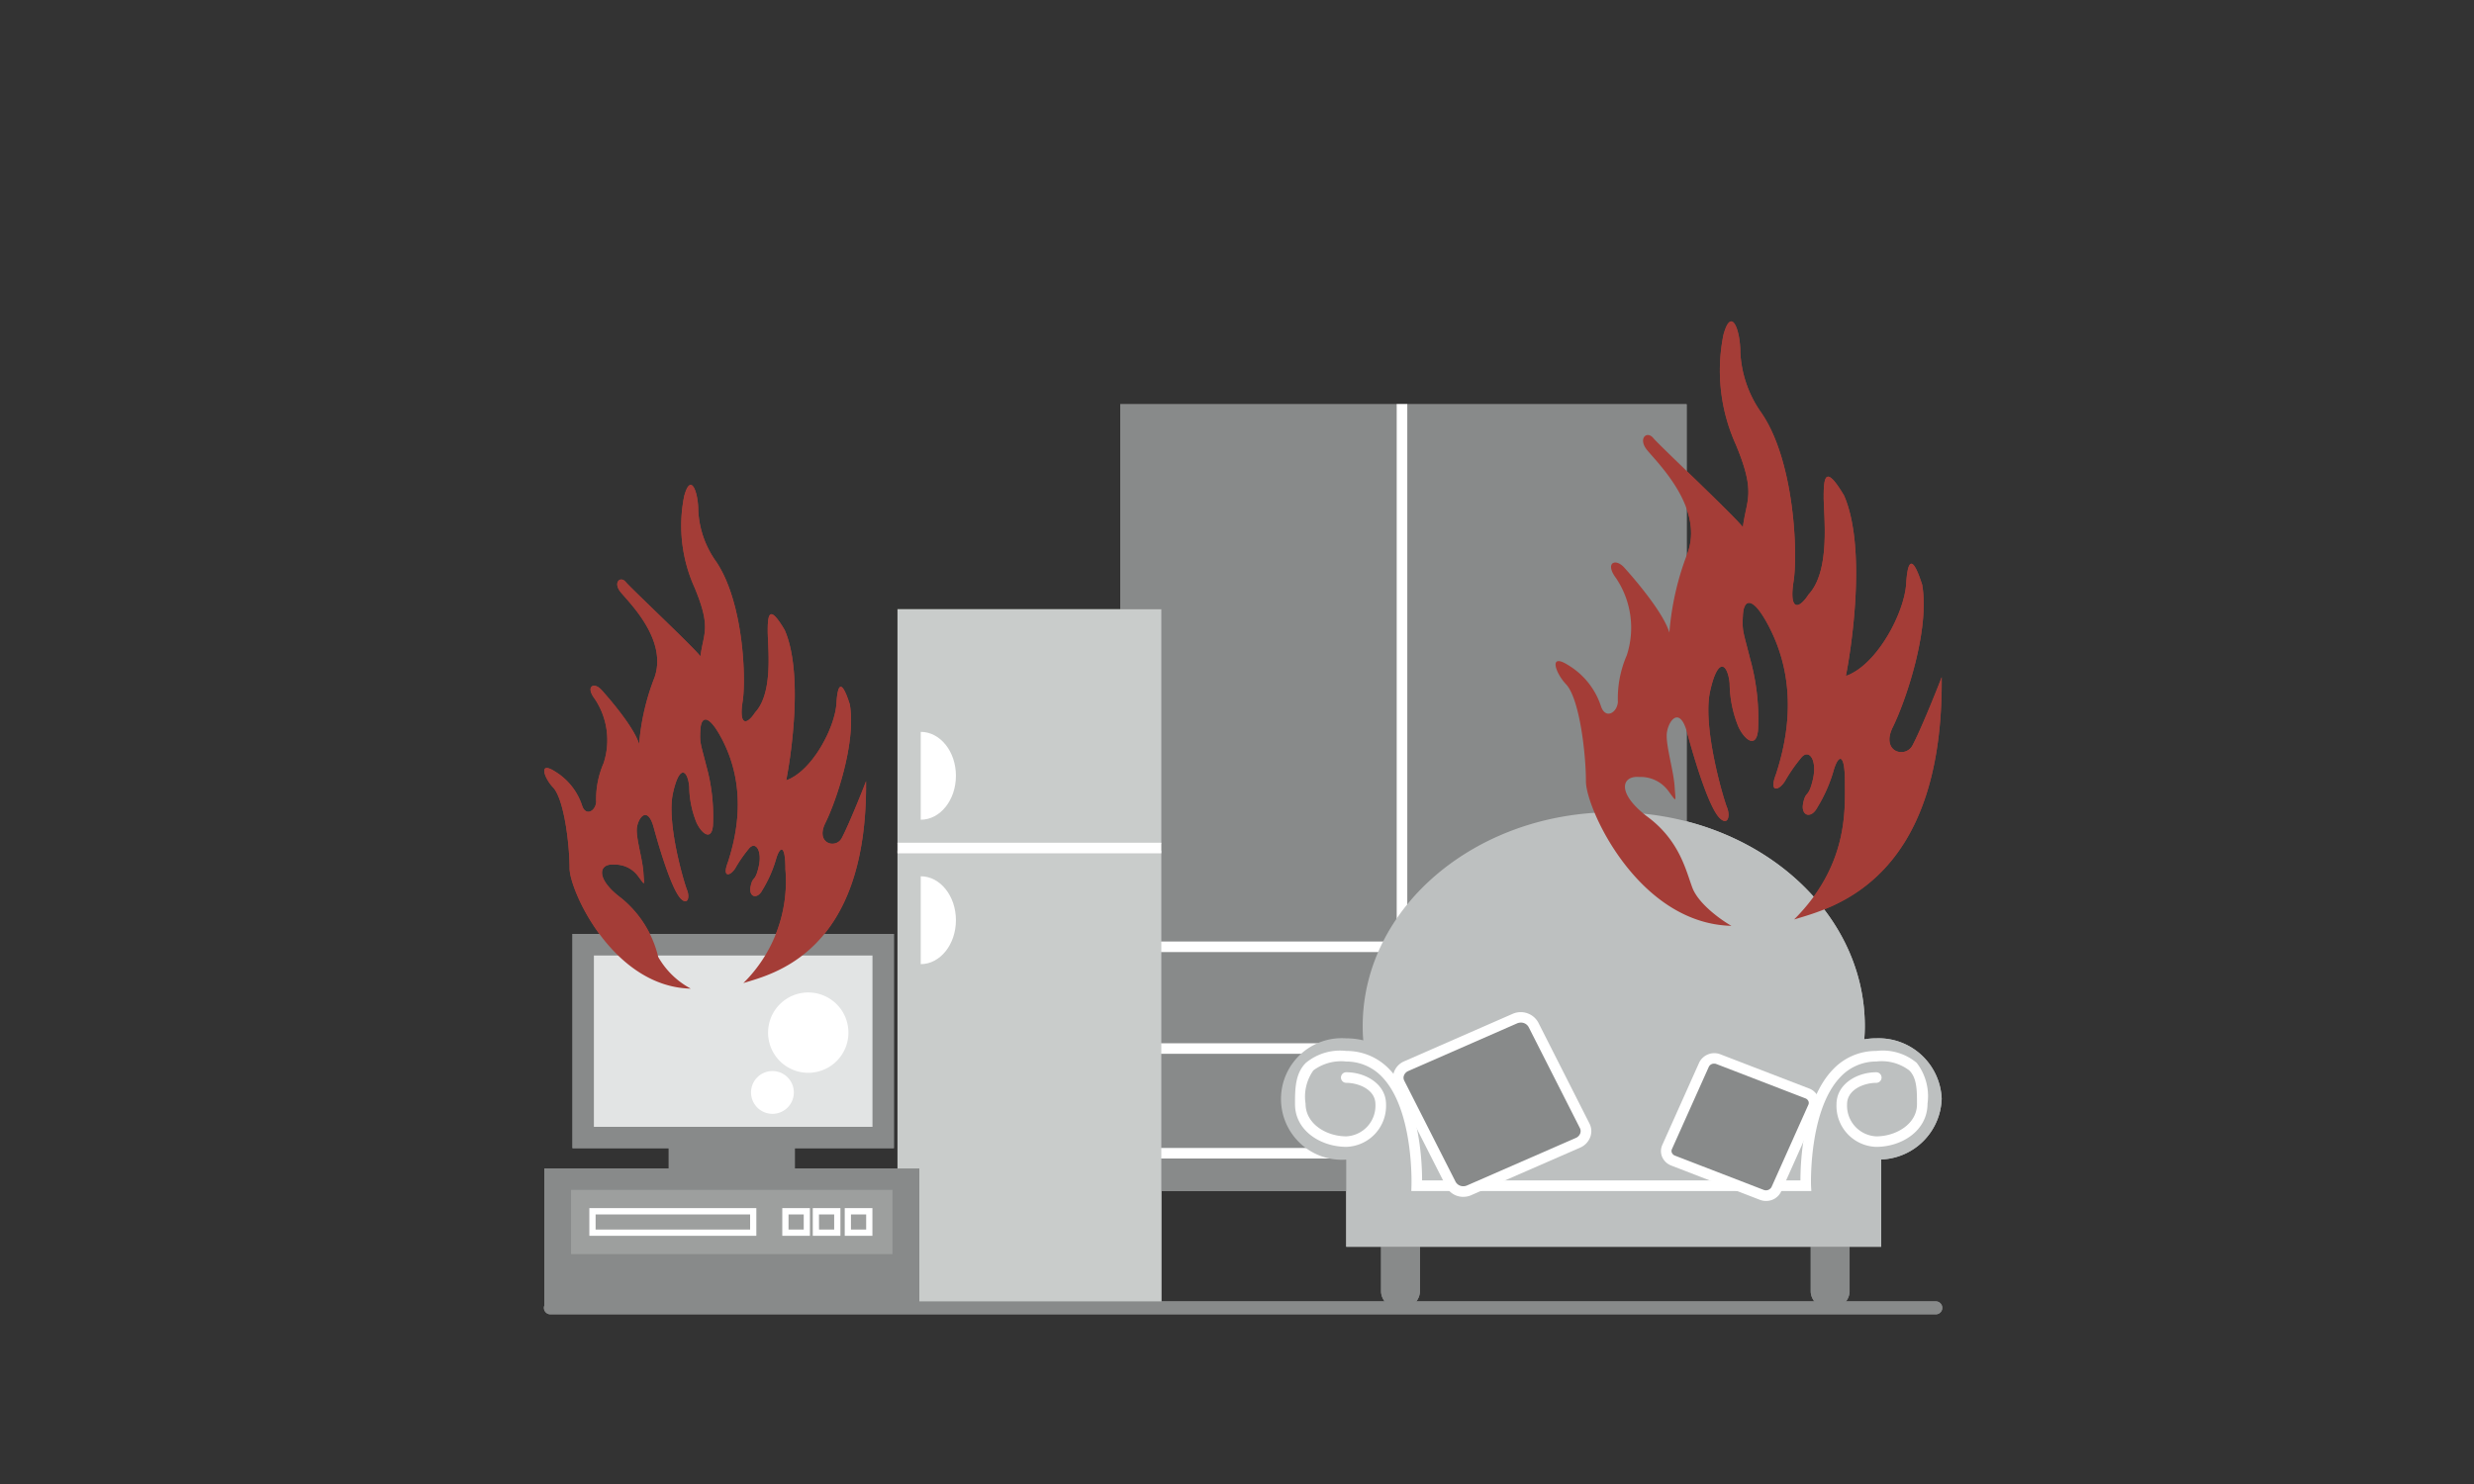 <svg xmlns="http://www.w3.org/2000/svg" xmlns:xlink="http://www.w3.org/1999/xlink" width="200" height="120" viewBox="0 0 200 120">
  <rect x="0" y="0" width="200" height="120" fill="#333333" stroke="none"/>
  <defs>
    <clipPath id="clip-path">
      <rect id="長方形_2313" data-name="長方形 2313" width="200" height="120" transform="translate(837 778)" fill="#fff" stroke="#707070" stroke-width="1" opacity="0.31"/>
    </clipPath>
  </defs>
  <g id="img_about_table02" transform="translate(-837 -778)" clip-path="url(#clip-path)">
    <g id="グループ_3923" data-name="グループ 3923" transform="translate(881 804)">
      <g id="グループ_2253" data-name="グループ 2253" transform="translate(46.563 6.687)">
        <rect id="長方形_1874" data-name="長方形 1874" width="45.787" height="63.632" fill="#888a8a"/>
      </g>
      <g id="グループ_2254" data-name="グループ 2254" transform="translate(46.563 50.132)">
        <rect id="長方形_1875" data-name="長方形 1875" width="45.787" height="0.854" fill="#fff"/>
      </g>
      <g id="グループ_2255" data-name="グループ 2255" transform="translate(46.563 58.361)">
        <rect id="長方形_1876" data-name="長方形 1876" width="45.787" height="0.852" fill="#fff"/>
      </g>
      <g id="グループ_2256" data-name="グループ 2256" transform="translate(46.563 66.827)">
        <rect id="長方形_1877" data-name="長方形 1877" width="45.787" height="0.854" fill="#fff"/>
      </g>
      <g id="グループ_2257" data-name="グループ 2257" transform="translate(68.911 6.688)">
        <rect id="長方形_1878" data-name="長方形 1878" width="0.855" height="43.856" fill="#fff"/>
      </g>
      <g id="グループ_2258" data-name="グループ 2258" transform="translate(67.645 71.344)">
        <path id="パス_453" data-name="パス 453" d="M322.965,221.726a1.35,1.35,0,0,0,1.395-1.294V214.62a1.349,1.349,0,0,0-1.395-1.291h-.357a1.346,1.346,0,0,0-1.391,1.291v5.811a1.348,1.348,0,0,0,1.391,1.294Z" transform="translate(-321.217 -213.329)" fill="#888a8a"/>
      </g>
      <g id="グループ_2259" data-name="グループ 2259" transform="translate(102.38 71.344)">
        <path id="パス_454" data-name="パス 454" d="M350.387,221.726a1.348,1.348,0,0,0,1.391-1.294V214.62a1.347,1.347,0,0,0-1.391-1.291h-.36a1.348,1.348,0,0,0-1.391,1.291v5.811a1.349,1.349,0,0,0,1.391,1.294Z" transform="translate(-348.636 -213.329)" fill="#888a8a"/>
      </g>
      <g id="グループ_2260" data-name="グループ 2260" transform="translate(59.553 39.675)">
        <path id="パス_455" data-name="パス 455" d="M368.491,211.7a5.1,5.1,0,0,0-5.283-4.9,5.328,5.328,0,0,0-.975.084c.026-.355.043-.711.043-1.069,0-9.553-9.09-17.3-20.3-17.3s-20.292,7.747-20.292,17.3c0,.389.013.772.047,1.147a5.949,5.949,0,0,0-1.378-.162,4.916,4.916,0,1,0,0,9.806v7.047H363.6v-7.058a5.074,5.074,0,0,0,4.889-4.893" transform="translate(-315.076 -188.513)" fill="#bdc0c0"/>
      </g>
      <g id="グループ_2261" data-name="グループ 2261" transform="translate(60.69 58.98)">
        <path id="パス_456" data-name="パス 456" d="M357.706,214.969H325.369l.013-.442c0-.06.2-6.082-2.361-8.767a3.972,3.972,0,0,0-2.916-1.262,3.748,3.748,0,0,0-2.654.717,3.666,3.666,0,0,0-.632,2.688c0,1.654,1.707,2.645,3.29,2.645a2.478,2.478,0,0,0,2.358-2.6c0-1.192-1.378-1.727-2.358-1.727a.428.428,0,0,1,0-.856c1.579,0,3.216.97,3.216,2.583a3.312,3.312,0,0,1-3.216,3.449c-2.037,0-4.142-1.291-4.142-3.449,0-1.186,0-2.474.879-3.345a4.346,4.346,0,0,1,3.269-.961,4.772,4.772,0,0,1,3.525,1.528c2.407,2.528,2.6,7.435,2.6,8.942h30.585c0-1.507.194-6.414,2.6-8.942a4.771,4.771,0,0,1,3.53-1.528,4.275,4.275,0,0,1,3.268.961,4.4,4.4,0,0,1,.877,3.295c0,2.208-2.1,3.5-4.144,3.5a3.311,3.311,0,0,1-3.215-3.449c0-1.613,1.637-2.583,3.215-2.583a.428.428,0,1,1,0,.856c-.98,0-2.36.535-2.36,1.727a2.481,2.481,0,0,0,2.36,2.6c1.585,0,3.292-.992,3.292-2.6,0-1.111,0-2.12-.628-2.736a3.693,3.693,0,0,0-2.658-.717,3.956,3.956,0,0,0-2.917,1.266c-2.561,2.688-2.365,8.7-2.363,8.763Z" transform="translate(-315.967 -203.64)" fill="#fff"/>
      </g>
      <g id="グループ_2262" data-name="グループ 2262" transform="translate(69.041 56.265)">
        <path id="パス_457" data-name="パス 457" d="M336.891,211.656a1.006,1.006,0,0,0,.528-1.381l-4.14-8.165a1.162,1.162,0,0,0-1.483-.5l-8.8,3.855a1,1,0,0,0-.533,1.376l4.145,8.17a1.151,1.151,0,0,0,1.483.491Z" transform="translate(-322.358 -201.513)" fill="#888a8a"/>
      </g>
      <g id="グループ_2263" data-name="グループ 2263" transform="translate(68.612 55.846)">
        <path id="パス_458" data-name="パス 458" d="M327.71,216.118h0a1.544,1.544,0,0,1-1.387-.827l-4.147-8.17a1.389,1.389,0,0,1-.073-1.1,1.51,1.51,0,0,1,.818-.861l8.8-3.853a1.621,1.621,0,0,1,2.034.693l4.142,8.174a1.364,1.364,0,0,1,.074,1.1,1.507,1.507,0,0,1-.814.861l-8.8,3.842a1.5,1.5,0,0,1-.647.138m4.648-14.087a.758.758,0,0,0-.3.06l-8.8,3.855a.638.638,0,0,0-.352.365.51.51,0,0,0,.029.422l4.146,8.171a.7.7,0,0,0,.625.359.738.738,0,0,0,.3-.064l8.8-3.844a.656.656,0,0,0,.351-.366.541.541,0,0,0-.026-.428l-4.146-8.17a.706.706,0,0,0-.633-.361" transform="translate(-322.022 -201.184)" fill="#fff"/>
      </g>
      <g id="グループ_2264" data-name="グループ 2264" transform="translate(90.701 59.586)">
        <path id="パス_459" data-name="パス 459" d="M347.219,215.156a.92.92,0,0,0,1.164-.452l2.986-6.674a.8.8,0,0,0-.479-1.078l-7.182-2.77a.915.915,0,0,0-1.168.442l-2.99,6.674a.814.814,0,0,0,.486,1.082Z" transform="translate(-339.484 -204.115)" fill="#888a8a"/>
      </g>
      <g id="グループ_2265" data-name="グループ 2265" transform="translate(90.275 59.164)">
        <path id="パス_460" data-name="パス 460" d="M347.65,215.733h0a1.4,1.4,0,0,1-.493-.088l-7.182-2.777a1.3,1.3,0,0,1-.734-.706,1.208,1.208,0,0,1,.012-.947l2.989-6.678a1.362,1.362,0,0,1,1.711-.662l7.183,2.768a1.3,1.3,0,0,1,.729.7,1.186,1.186,0,0,1-.014.947l-2.985,6.677a1.323,1.323,0,0,1-1.216.763m-4.2-11.1a.467.467,0,0,0-.431.254l-2.989,6.672a.347.347,0,0,0,0,.276.448.448,0,0,0,.249.236l7.183,2.774a.514.514,0,0,0,.623-.227l2.985-6.672a.342.342,0,0,0,0-.276.431.431,0,0,0-.249-.232l-7.181-2.769a.488.488,0,0,0-.191-.036" transform="translate(-339.151 -203.785)" fill="#fff"/>
      </g>
      <g id="グループ_2266" data-name="グループ 2266" transform="translate(28.556 23.267)">
        <rect id="長方形_1879" data-name="長方形 1879" width="21.326" height="18.952" fill="#c9cccb"/>
      </g>
      <g id="グループ_2267" data-name="グループ 2267" transform="translate(28.556 42.783)">
        <rect id="長方形_1880" data-name="長方形 1880" width="21.326" height="36.961" fill="#c9cccb"/>
      </g>
      <g id="グループ_2268" data-name="グループ 2268" transform="translate(30.433 44.856)">
        <path id="パス_461" data-name="パス 461" d="M291.88,199.539c1.57,0,2.844-1.593,2.844-3.555s-1.275-3.551-2.844-3.551Z" transform="translate(-291.88 -192.432)" fill="#fff"/>
      </g>
      <g id="グループ_2269" data-name="グループ 2269" transform="translate(30.433 33.179)">
        <path id="パス_462" data-name="パス 462" d="M291.88,190.33c1.57,0,2.844-1.587,2.844-3.555s-1.275-3.551-2.844-3.551Z" transform="translate(-291.88 -183.223)" fill="#fff"/>
      </g>
      <g id="グループ_2270" data-name="グループ 2270" transform="translate(28.556 42.146)">
        <rect id="長方形_1881" data-name="長方形 1881" width="21.326" height="0.855" fill="#fff"/>
      </g>
      <g id="グループ_2271" data-name="グループ 2271" transform="translate(10.062 66.315)">
        <rect id="長方形_1882" data-name="長方形 1882" width="10.191" height="2.599" fill="#888a8a"/>
      </g>
      <g id="グループ_2272" data-name="グループ 2272" transform="translate(2.279 49.52)">
        <rect id="長方形_1883" data-name="長方形 1883" width="25.984" height="17.325" fill="#888a8a"/>
      </g>
      <g id="グループ_2273" data-name="グループ 2273" transform="translate(4.011 51.264)">
        <rect id="長方形_1884" data-name="長方形 1884" width="22.521" height="13.854" fill="#e2e4e4"/>
      </g>
      <g id="グループ_2274" data-name="グループ 2274" transform="translate(18.092 54.254)">
        <path id="パス_463" data-name="パス 463" d="M285.4,206.337a3.248,3.248,0,1,0-3.246-3.248,3.244,3.244,0,0,0,3.246,3.248" transform="translate(-282.154 -199.842)" fill="#fff"/>
      </g>
      <g id="グループ_2275" data-name="グループ 2275" transform="translate(16.714 60.61)">
        <path id="パス_464" data-name="パス 464" d="M282.718,208.3a1.73,1.73,0,1,0-1.732-1.732,1.733,1.733,0,0,0,1.732,1.732" transform="translate(-280.986 -204.842)" fill="#fff"/>
      </g>
      <g id="グループ_2276" data-name="グループ 2276" transform="translate(0 68.484)">
        <rect id="長方形_1885" data-name="長方形 1885" width="30.32" height="11.26" fill="#888a8a"/>
      </g>
      <g id="グループ_2277" data-name="グループ 2277" transform="translate(2.166 70.215)">
        <rect id="長方形_1886" data-name="長方形 1886" width="25.982" height="5.195" fill="#9d9f9e"/>
      </g>
      <g id="グループ_2278" data-name="グループ 2278" transform="translate(3.645 71.695)">
        <path id="パス_465" data-name="パス 465" d="M284.243,215.842h-13.5V213.6h13.5Zm-12.993-.507H283.74v-1.226H271.249Z" transform="translate(-270.745 -213.604)" fill="#fff"/>
      </g>
      <g id="グループ_2279" data-name="グループ 2279" transform="translate(24.289 71.695)">
        <path id="パス_466" data-name="パス 466" d="M289.273,215.842h-2.237V213.6h2.237Zm-1.733-.507h1.229v-1.226H287.54Z" transform="translate(-287.036 -213.604)" fill="#fff"/>
      </g>
      <g id="グループ_2280" data-name="グループ 2280" transform="translate(21.706 71.695)">
        <path id="パス_467" data-name="パス 467" d="M287.234,215.842H285V213.6h2.235Zm-1.73-.507h1.226v-1.226H285.5Z" transform="translate(-285 -213.604)" fill="#fff"/>
      </g>
      <g id="グループ_2281" data-name="グループ 2281" transform="translate(19.238 71.695)">
        <path id="パス_468" data-name="パス 468" d="M285.2,215.842h-2.233V213.6H285.2Zm-1.729-.507H284.7v-1.226h-1.228Z" transform="translate(-282.964 -213.604)" fill="#fff"/>
      </g>
      <g id="グループ_2282" data-name="グループ 2282" transform="translate(81.753)">
        <path id="パス_469" data-name="パス 469" d="M351.781,205.4c2.8-.883,12.048-2.9,11.906-19.592-.5,1.317-1.793,4.48-2.369,5.536s-2.582.526-1.579-1.5,3.012-7.82,2.369-11.508c-.647-2.021-1.147-2.458-1.292-.084s-2.366,6.586-4.876,7.465c.287-1.4,1.793-10.1-.142-14.584-1.508-2.545-1.651-1.493-1.651.089s.574,5.974-1.22,7.9c-.858,1.32-1.576,1.229-1.216-1.053s.069-9.84-2.652-13.706a9.226,9.226,0,0,1-1.651-4.834c0-1.762-.717-3.772-1.364-1.4a14.556,14.556,0,0,0,1,8.874c1.647,3.953.859,4.391.572,6.675-.929-1.141-6.739-6.589-7.243-7.2s-1.215,0-.57.881,4.663,4.567,3.369,8.341a22.718,22.718,0,0,0-1.5,6.506c-.5-1.669-2.943-4.482-3.661-5.269s-1.579-.355-.644.877a7.182,7.182,0,0,1,.86,6.236,8.709,8.709,0,0,0-.717,3.777c-.073.879-1,1.405-1.362.352a6.083,6.083,0,0,0-2.653-3.34c-1.649-1.053-1.007.7-.144,1.582,1.078,1.229,1.576,5.62,1.576,7.816s4.235,11.508,11.765,11.684c-.791-.439-2.653-1.755-3.157-3.073s-1.007-3.78-3.586-5.712-2.154-3.38-.716-3.252a2.77,2.77,0,0,1,2.365,1.142c.718.969.576.879.5-.351s-.643-3.073-.643-4.124,1.013-2.589,1.65-.267c.644,2.37,1.788,6.122,2.652,6.94.641.614.86-.177.573-.882s-2.007-6.5-1.364-9.394,1.432-2.2,1.58-.619a9.437,9.437,0,0,0,.716,3.514c.5,1.057,1.433,1.758,1.577.265a18,18,0,0,0-.645-5.8c-.576-2.288-.647-2.2-.576-3.517s.79-1.58,2.08.882,2.439,6.411.577,12.033c-.577,1.494.283,1.317.786.44a12.937,12.937,0,0,1,1.219-1.756c.646-.882,1.364.087,1,1.669s-.572.881-.789,1.932.647,1.316,1.148.347a12.03,12.03,0,0,0,1.289-2.9c.362-1.314.935-1.683.935.881,0,2.2.285,6.678-4.09,11.07" transform="translate(-332.472 -157.055)" fill="#a43d37"/>
      </g>
      <g id="グループ_2283" data-name="グループ 2283" transform="translate(0.002 13.21)">
        <path id="パス_470" data-name="パス 470" d="M283.979,207.817c2.33-.731,10.039-2.416,9.921-16.325-.419,1.1-1.494,3.736-1.973,4.613s-2.15.438-1.312-1.244,2.509-6.515,1.969-9.59c-.537-1.685-.956-2.049-1.076-.075s-1.972,5.492-4.063,6.224c.24-1.173,1.5-8.422-.12-12.15-1.254-2.126-1.373-1.248-1.373.071s.48,4.976-1.017,6.586c-.719,1.1-1.314,1.027-1.013-.875s.057-8.2-2.214-11.423a7.739,7.739,0,0,1-1.372-4.025c0-1.471-.6-3.147-1.137-1.17a12.136,12.136,0,0,0,.836,7.391c1.376,3.3.718,3.661.479,5.563-.775-.949-5.617-5.491-6.035-6s-1.015,0-.479.734,3.883,3.8,2.81,6.956a18.925,18.925,0,0,0-1.254,5.416c-.42-1.391-2.453-3.735-3.05-4.392s-1.316-.292-.538.731a5.988,5.988,0,0,1,.716,5.2,7.271,7.271,0,0,0-.6,3.146c-.061.732-.838,1.174-1.133.3a5.067,5.067,0,0,0-2.211-2.783c-1.374-.878-.84.587-.121,1.319.9,1.025,1.314,4.685,1.314,6.511s3.528,9.593,9.8,9.739a6.609,6.609,0,0,1-2.633-2.562,8.747,8.747,0,0,0-2.987-4.757c-2.152-1.609-1.794-2.819-.6-2.71a2.3,2.3,0,0,1,1.973.953c.6.8.477.731.416-.295s-.539-2.562-.539-3.44.847-2.153,1.373-.217c.54,1.975,1.5,5.1,2.214,5.778.537.513.716-.144.477-.731s-1.672-5.415-1.136-7.832,1.2-1.831,1.316-.51a7.914,7.914,0,0,0,.6,2.927c.419.878,1.2,1.462,1.316.218a15.147,15.147,0,0,0-.535-4.833c-.481-1.9-.541-1.829-.481-2.927s.658-1.314,1.734.734,2.029,5.344.476,10.026c-.476,1.249.24,1.1.658.365a11.094,11.094,0,0,1,1.016-1.461c.537-.73,1.135.071.836,1.39s-.476.734-.657,1.61.538,1.1.956.292a10.183,10.183,0,0,0,1.077-2.413c.3-1.1.777-1.4.777.731a11.551,11.551,0,0,1-3.407,9.224" transform="translate(-267.89 -167.531)" fill="#a43d37"/>
      </g>
      <g id="グループ_2284" data-name="グループ 2284" transform="translate(0.001 79.741)">
        <line id="線_134" data-name="線 134" x2="112" transform="translate(0.492 0.015)" fill="none" stroke="#888a8a" stroke-linecap="round" stroke-linejoin="round" stroke-width="1.047"/>
      </g>
    </g>
    <g id="グループ_3937" data-name="グループ 3937" transform="translate(881 804)">
      <g id="グループ_2253-2" data-name="グループ 2253" transform="translate(46.563 6.687)">
        <rect id="長方形_1874-2" data-name="長方形 1874" width="45.787" height="63.632" fill="#888a8a"/>
      </g>
      <g id="グループ_2254-2" data-name="グループ 2254" transform="translate(46.563 50.132)">
        <rect id="長方形_1875-2" data-name="長方形 1875" width="45.787" height="0.854" fill="#fff"/>
      </g>
      <g id="グループ_2255-2" data-name="グループ 2255" transform="translate(46.563 58.361)">
        <rect id="長方形_1876-2" data-name="長方形 1876" width="45.787" height="0.852" fill="#fff"/>
      </g>
      <g id="グループ_2256-2" data-name="グループ 2256" transform="translate(46.563 66.827)">
        <rect id="長方形_1877-2" data-name="長方形 1877" width="45.787" height="0.854" fill="#fff"/>
      </g>
      <g id="グループ_2257-2" data-name="グループ 2257" transform="translate(68.911 6.688)">
        <rect id="長方形_1878-2" data-name="長方形 1878" width="0.855" height="43.856" fill="#fff"/>
      </g>
      <g id="グループ_2258-2" data-name="グループ 2258" transform="translate(67.645 71.344)">
        <path id="パス_453-2" data-name="パス 453" d="M322.965,221.726a1.35,1.35,0,0,0,1.395-1.294V214.62a1.349,1.349,0,0,0-1.395-1.291h-.357a1.346,1.346,0,0,0-1.391,1.291v5.811a1.348,1.348,0,0,0,1.391,1.294Z" transform="translate(-321.217 -213.329)" fill="#888a8a"/>
      </g>
      <g id="グループ_2259-2" data-name="グループ 2259" transform="translate(102.38 71.344)">
        <path id="パス_454-2" data-name="パス 454" d="M350.387,221.726a1.348,1.348,0,0,0,1.391-1.294V214.62a1.347,1.347,0,0,0-1.391-1.291h-.36a1.348,1.348,0,0,0-1.391,1.291v5.811a1.349,1.349,0,0,0,1.391,1.294Z" transform="translate(-348.636 -213.329)" fill="#888a8a"/>
      </g>
      <g id="グループ_2260-2" data-name="グループ 2260" transform="translate(59.553 39.675)">
        <path id="パス_455-2" data-name="パス 455" d="M368.491,211.7a5.1,5.1,0,0,0-5.283-4.9,5.328,5.328,0,0,0-.975.084c.026-.355.043-.711.043-1.069,0-9.553-9.09-17.3-20.3-17.3s-20.292,7.747-20.292,17.3c0,.389.013.772.047,1.147a5.949,5.949,0,0,0-1.378-.162,4.916,4.916,0,1,0,0,9.806v7.047H363.6v-7.058a5.074,5.074,0,0,0,4.889-4.893" transform="translate(-315.076 -188.513)" fill="#bdc0c0"/>
      </g>
      <g id="グループ_2261-2" data-name="グループ 2261" transform="translate(60.69 58.98)">
        <path id="パス_456-2" data-name="パス 456" d="M357.706,214.969H325.369l.013-.442c0-.06.2-6.082-2.361-8.767a3.972,3.972,0,0,0-2.916-1.262,3.748,3.748,0,0,0-2.654.717,3.666,3.666,0,0,0-.632,2.688c0,1.654,1.707,2.645,3.29,2.645a2.478,2.478,0,0,0,2.358-2.6c0-1.192-1.378-1.727-2.358-1.727a.428.428,0,0,1,0-.856c1.579,0,3.216.97,3.216,2.583a3.312,3.312,0,0,1-3.216,3.449c-2.037,0-4.142-1.291-4.142-3.449,0-1.186,0-2.474.879-3.345a4.346,4.346,0,0,1,3.269-.961,4.772,4.772,0,0,1,3.525,1.528c2.407,2.528,2.6,7.435,2.6,8.942h30.585c0-1.507.194-6.414,2.6-8.942a4.771,4.771,0,0,1,3.53-1.528,4.275,4.275,0,0,1,3.268.961,4.4,4.4,0,0,1,.877,3.295c0,2.208-2.1,3.5-4.144,3.5a3.311,3.311,0,0,1-3.215-3.449c0-1.613,1.637-2.583,3.215-2.583a.428.428,0,1,1,0,.856c-.98,0-2.36.535-2.36,1.727a2.481,2.481,0,0,0,2.36,2.6c1.585,0,3.292-.992,3.292-2.6,0-1.111,0-2.12-.628-2.736a3.693,3.693,0,0,0-2.658-.717,3.956,3.956,0,0,0-2.917,1.266c-2.561,2.688-2.365,8.7-2.363,8.763Z" transform="translate(-315.967 -203.64)" fill="#fff"/>
      </g>
      <g id="グループ_2262-2" data-name="グループ 2262" transform="translate(69.041 56.265)">
        <path id="パス_457-2" data-name="パス 457" d="M336.891,211.656a1.006,1.006,0,0,0,.528-1.381l-4.14-8.165a1.162,1.162,0,0,0-1.483-.5l-8.8,3.855a1,1,0,0,0-.533,1.376l4.145,8.17a1.151,1.151,0,0,0,1.483.491Z" transform="translate(-322.358 -201.513)" fill="#888a8a"/>
      </g>
      <g id="グループ_2263-2" data-name="グループ 2263" transform="translate(68.612 55.846)">
        <path id="パス_458-2" data-name="パス 458" d="M327.71,216.118h0a1.544,1.544,0,0,1-1.387-.827l-4.147-8.17a1.389,1.389,0,0,1-.073-1.1,1.51,1.51,0,0,1,.818-.861l8.8-3.853a1.621,1.621,0,0,1,2.034.693l4.142,8.174a1.364,1.364,0,0,1,.074,1.1,1.507,1.507,0,0,1-.814.861l-8.8,3.842a1.5,1.5,0,0,1-.647.138m4.648-14.087a.758.758,0,0,0-.3.06l-8.8,3.855a.638.638,0,0,0-.352.365.51.51,0,0,0,.029.422l4.146,8.171a.7.7,0,0,0,.625.359.738.738,0,0,0,.3-.064l8.8-3.844a.656.656,0,0,0,.351-.366.541.541,0,0,0-.026-.428l-4.146-8.17a.706.706,0,0,0-.633-.361" transform="translate(-322.022 -201.184)" fill="#fff"/>
      </g>
      <g id="グループ_2264-2" data-name="グループ 2264" transform="translate(90.701 59.586)">
        <path id="パス_459-2" data-name="パス 459" d="M347.219,215.156a.92.92,0,0,0,1.164-.452l2.986-6.674a.8.8,0,0,0-.479-1.078l-7.182-2.77a.915.915,0,0,0-1.168.442l-2.99,6.674a.814.814,0,0,0,.486,1.082Z" transform="translate(-339.484 -204.115)" fill="#888a8a"/>
      </g>
      <g id="グループ_2265-2" data-name="グループ 2265" transform="translate(90.275 59.164)">
        <path id="パス_460-2" data-name="パス 460" d="M347.65,215.733h0a1.4,1.4,0,0,1-.493-.088l-7.182-2.777a1.3,1.3,0,0,1-.734-.706,1.208,1.208,0,0,1,.012-.947l2.989-6.678a1.362,1.362,0,0,1,1.711-.662l7.183,2.768a1.3,1.3,0,0,1,.729.7,1.186,1.186,0,0,1-.014.947l-2.985,6.677a1.323,1.323,0,0,1-1.216.763m-4.2-11.1a.467.467,0,0,0-.431.254l-2.989,6.672a.347.347,0,0,0,0,.276.448.448,0,0,0,.249.236l7.183,2.774a.514.514,0,0,0,.623-.227l2.985-6.672a.342.342,0,0,0,0-.276.431.431,0,0,0-.249-.232l-7.181-2.769a.488.488,0,0,0-.191-.036" transform="translate(-339.151 -203.785)" fill="#fff"/>
      </g>
      <g id="グループ_2266-2" data-name="グループ 2266" transform="translate(28.556 23.267)">
        <rect id="長方形_1879-2" data-name="長方形 1879" width="21.326" height="18.952" fill="#c9cccb"/>
      </g>
      <g id="グループ_2267-2" data-name="グループ 2267" transform="translate(28.556 42.783)">
        <rect id="長方形_1880-2" data-name="長方形 1880" width="21.326" height="36.961" fill="#c9cccb"/>
      </g>
      <g id="グループ_2268-2" data-name="グループ 2268" transform="translate(30.433 44.856)">
        <path id="パス_461-2" data-name="パス 461" d="M291.88,199.539c1.57,0,2.844-1.593,2.844-3.555s-1.275-3.551-2.844-3.551Z" transform="translate(-291.88 -192.432)" fill="#fff"/>
      </g>
      <g id="グループ_2269-2" data-name="グループ 2269" transform="translate(30.433 33.179)">
        <path id="パス_462-2" data-name="パス 462" d="M291.88,190.33c1.57,0,2.844-1.587,2.844-3.555s-1.275-3.551-2.844-3.551Z" transform="translate(-291.88 -183.223)" fill="#fff"/>
      </g>
      <g id="グループ_2270-2" data-name="グループ 2270" transform="translate(28.556 42.146)">
        <rect id="長方形_1881-2" data-name="長方形 1881" width="21.326" height="0.855" fill="#fff"/>
      </g>
      <g id="グループ_2271-2" data-name="グループ 2271" transform="translate(10.062 66.315)">
        <rect id="長方形_1882-2" data-name="長方形 1882" width="10.191" height="2.599" fill="#888a8a"/>
      </g>
      <g id="グループ_2272-2" data-name="グループ 2272" transform="translate(2.279 49.52)">
        <rect id="長方形_1883-2" data-name="長方形 1883" width="25.984" height="17.325" fill="#888a8a"/>
      </g>
      <g id="グループ_2273-2" data-name="グループ 2273" transform="translate(4.011 51.264)">
        <rect id="長方形_1884-2" data-name="長方形 1884" width="22.521" height="13.854" fill="#e2e4e4"/>
      </g>
      <g id="グループ_2274-2" data-name="グループ 2274" transform="translate(18.092 54.254)">
        <path id="パス_463-2" data-name="パス 463" d="M285.4,206.337a3.248,3.248,0,1,0-3.246-3.248,3.244,3.244,0,0,0,3.246,3.248" transform="translate(-282.154 -199.842)" fill="#fff"/>
      </g>
      <g id="グループ_2275-2" data-name="グループ 2275" transform="translate(16.714 60.61)">
        <path id="パス_464-2" data-name="パス 464" d="M282.718,208.3a1.73,1.73,0,1,0-1.732-1.732,1.733,1.733,0,0,0,1.732,1.732" transform="translate(-280.986 -204.842)" fill="#fff"/>
      </g>
      <g id="グループ_2276-2" data-name="グループ 2276" transform="translate(0 68.484)">
        <rect id="長方形_1885-2" data-name="長方形 1885" width="30.32" height="11.26" fill="#888a8a"/>
      </g>
      <g id="グループ_2277-2" data-name="グループ 2277" transform="translate(2.166 70.215)">
        <rect id="長方形_1886-2" data-name="長方形 1886" width="25.982" height="5.195" fill="#9d9f9e"/>
      </g>
      <g id="グループ_2278-2" data-name="グループ 2278" transform="translate(3.645 71.695)">
        <path id="パス_465-2" data-name="パス 465" d="M284.243,215.842h-13.5V213.6h13.5Zm-12.993-.507H283.74v-1.226H271.249Z" transform="translate(-270.745 -213.604)" fill="#fff"/>
      </g>
      <g id="グループ_2279-2" data-name="グループ 2279" transform="translate(24.289 71.695)">
        <path id="パス_466-2" data-name="パス 466" d="M289.273,215.842h-2.237V213.6h2.237Zm-1.733-.507h1.229v-1.226H287.54Z" transform="translate(-287.036 -213.604)" fill="#fff"/>
      </g>
      <g id="グループ_2280-2" data-name="グループ 2280" transform="translate(21.706 71.695)">
        <path id="パス_467-2" data-name="パス 467" d="M287.234,215.842H285V213.6h2.235Zm-1.73-.507h1.226v-1.226H285.5Z" transform="translate(-285 -213.604)" fill="#fff"/>
      </g>
      <g id="グループ_2281-2" data-name="グループ 2281" transform="translate(19.238 71.695)">
        <path id="パス_468-2" data-name="パス 468" d="M285.2,215.842h-2.233V213.6H285.2Zm-1.729-.507H284.7v-1.226h-1.228Z" transform="translate(-282.964 -213.604)" fill="#fff"/>
      </g>
      <g id="グループ_2282-2" data-name="グループ 2282" transform="translate(81.753)">
        <path id="パス_469-2" data-name="パス 469" d="M351.781,205.4c2.8-.883,12.048-2.9,11.906-19.592-.5,1.317-1.793,4.48-2.369,5.536s-2.582.526-1.579-1.5,3.012-7.82,2.369-11.508c-.647-2.021-1.147-2.458-1.292-.084s-2.366,6.586-4.876,7.465c.287-1.4,1.793-10.1-.142-14.584-1.508-2.545-1.651-1.493-1.651.089s.574,5.974-1.22,7.9c-.858,1.32-1.576,1.229-1.216-1.053s.069-9.84-2.652-13.706a9.226,9.226,0,0,1-1.651-4.834c0-1.762-.717-3.772-1.364-1.4a14.556,14.556,0,0,0,1,8.874c1.647,3.953.859,4.391.572,6.675-.929-1.141-6.739-6.589-7.243-7.2s-1.215,0-.57.881,4.663,4.567,3.369,8.341a22.718,22.718,0,0,0-1.5,6.506c-.5-1.669-2.943-4.482-3.661-5.269s-1.579-.355-.644.877a7.182,7.182,0,0,1,.86,6.236,8.709,8.709,0,0,0-.717,3.777c-.073.879-1,1.405-1.362.352a6.083,6.083,0,0,0-2.653-3.34c-1.649-1.053-1.007.7-.144,1.582,1.078,1.229,1.576,5.62,1.576,7.816s4.235,11.508,11.765,11.684c-.791-.439-2.653-1.755-3.157-3.073s-1.007-3.78-3.586-5.712-2.154-3.38-.716-3.252a2.77,2.77,0,0,1,2.365,1.142c.718.969.576.879.5-.351s-.643-3.073-.643-4.124,1.013-2.589,1.65-.267c.644,2.37,1.788,6.122,2.652,6.94.641.614.86-.177.573-.882s-2.007-6.5-1.364-9.394,1.432-2.2,1.58-.619a9.437,9.437,0,0,0,.716,3.514c.5,1.057,1.433,1.758,1.577.265a18,18,0,0,0-.645-5.8c-.576-2.288-.647-2.2-.576-3.517s.79-1.58,2.08.882,2.439,6.411.577,12.033c-.577,1.494.283,1.317.786.44a12.937,12.937,0,0,1,1.219-1.756c.646-.882,1.364.087,1,1.669s-.572.881-.789,1.932.647,1.316,1.148.347a12.03,12.03,0,0,0,1.289-2.9c.362-1.314.935-1.683.935.881,0,2.2.285,6.678-4.09,11.07" transform="translate(-332.472 -157.055)" fill="#a43d37"/>
      </g>
      <g id="グループ_2283-2" data-name="グループ 2283" transform="translate(0.002 13.21)">
        <path id="パス_470-2" data-name="パス 470" d="M283.979,207.817c2.33-.731,10.039-2.416,9.921-16.325-.419,1.1-1.494,3.736-1.973,4.613s-2.15.438-1.312-1.244,2.509-6.515,1.969-9.59c-.537-1.685-.956-2.049-1.076-.075s-1.972,5.492-4.063,6.224c.24-1.173,1.5-8.422-.12-12.15-1.254-2.126-1.373-1.248-1.373.071s.48,4.976-1.017,6.586c-.719,1.1-1.314,1.027-1.013-.875s.057-8.2-2.214-11.423a7.739,7.739,0,0,1-1.372-4.025c0-1.471-.6-3.147-1.137-1.17a12.136,12.136,0,0,0,.836,7.391c1.376,3.3.718,3.661.479,5.563-.775-.949-5.617-5.491-6.035-6s-1.015,0-.479.734,3.883,3.8,2.81,6.956a18.925,18.925,0,0,0-1.254,5.416c-.42-1.391-2.453-3.735-3.05-4.392s-1.316-.292-.538.731a5.988,5.988,0,0,1,.716,5.2,7.271,7.271,0,0,0-.6,3.146c-.061.732-.838,1.174-1.133.3a5.067,5.067,0,0,0-2.211-2.783c-1.374-.878-.84.587-.121,1.319.9,1.025,1.314,4.685,1.314,6.511s3.528,9.593,9.8,9.739a6.609,6.609,0,0,1-2.633-2.562,8.747,8.747,0,0,0-2.987-4.757c-2.152-1.609-1.794-2.819-.6-2.71a2.3,2.3,0,0,1,1.973.953c.6.8.477.731.416-.295s-.539-2.562-.539-3.44.847-2.153,1.373-.217c.54,1.975,1.5,5.1,2.214,5.778.537.513.716-.144.477-.731s-1.672-5.415-1.136-7.832,1.2-1.831,1.316-.51a7.914,7.914,0,0,0,.6,2.927c.419.878,1.2,1.462,1.316.218a15.147,15.147,0,0,0-.535-4.833c-.481-1.9-.541-1.829-.481-2.927s.658-1.314,1.734.734,2.029,5.344.476,10.026c-.476,1.249.24,1.1.658.365a11.094,11.094,0,0,1,1.016-1.461c.537-.73,1.135.071.836,1.39s-.476.734-.657,1.61.538,1.1.956.292a10.183,10.183,0,0,0,1.077-2.413c.3-1.1.777-1.4.777.731a11.551,11.551,0,0,1-3.407,9.224" transform="translate(-267.89 -167.531)" fill="#a43d37"/>
      </g>
      <g id="グループ_2284-2" data-name="グループ 2284" transform="translate(0.001 79.741)">
        <line id="線_134-2" data-name="線 134" x2="112" transform="translate(0.492 0.015)" fill="none" stroke="#888a8a" stroke-linecap="round" stroke-linejoin="round" stroke-width="1.047"/>
      </g>
    </g>
  </g>
</svg>
